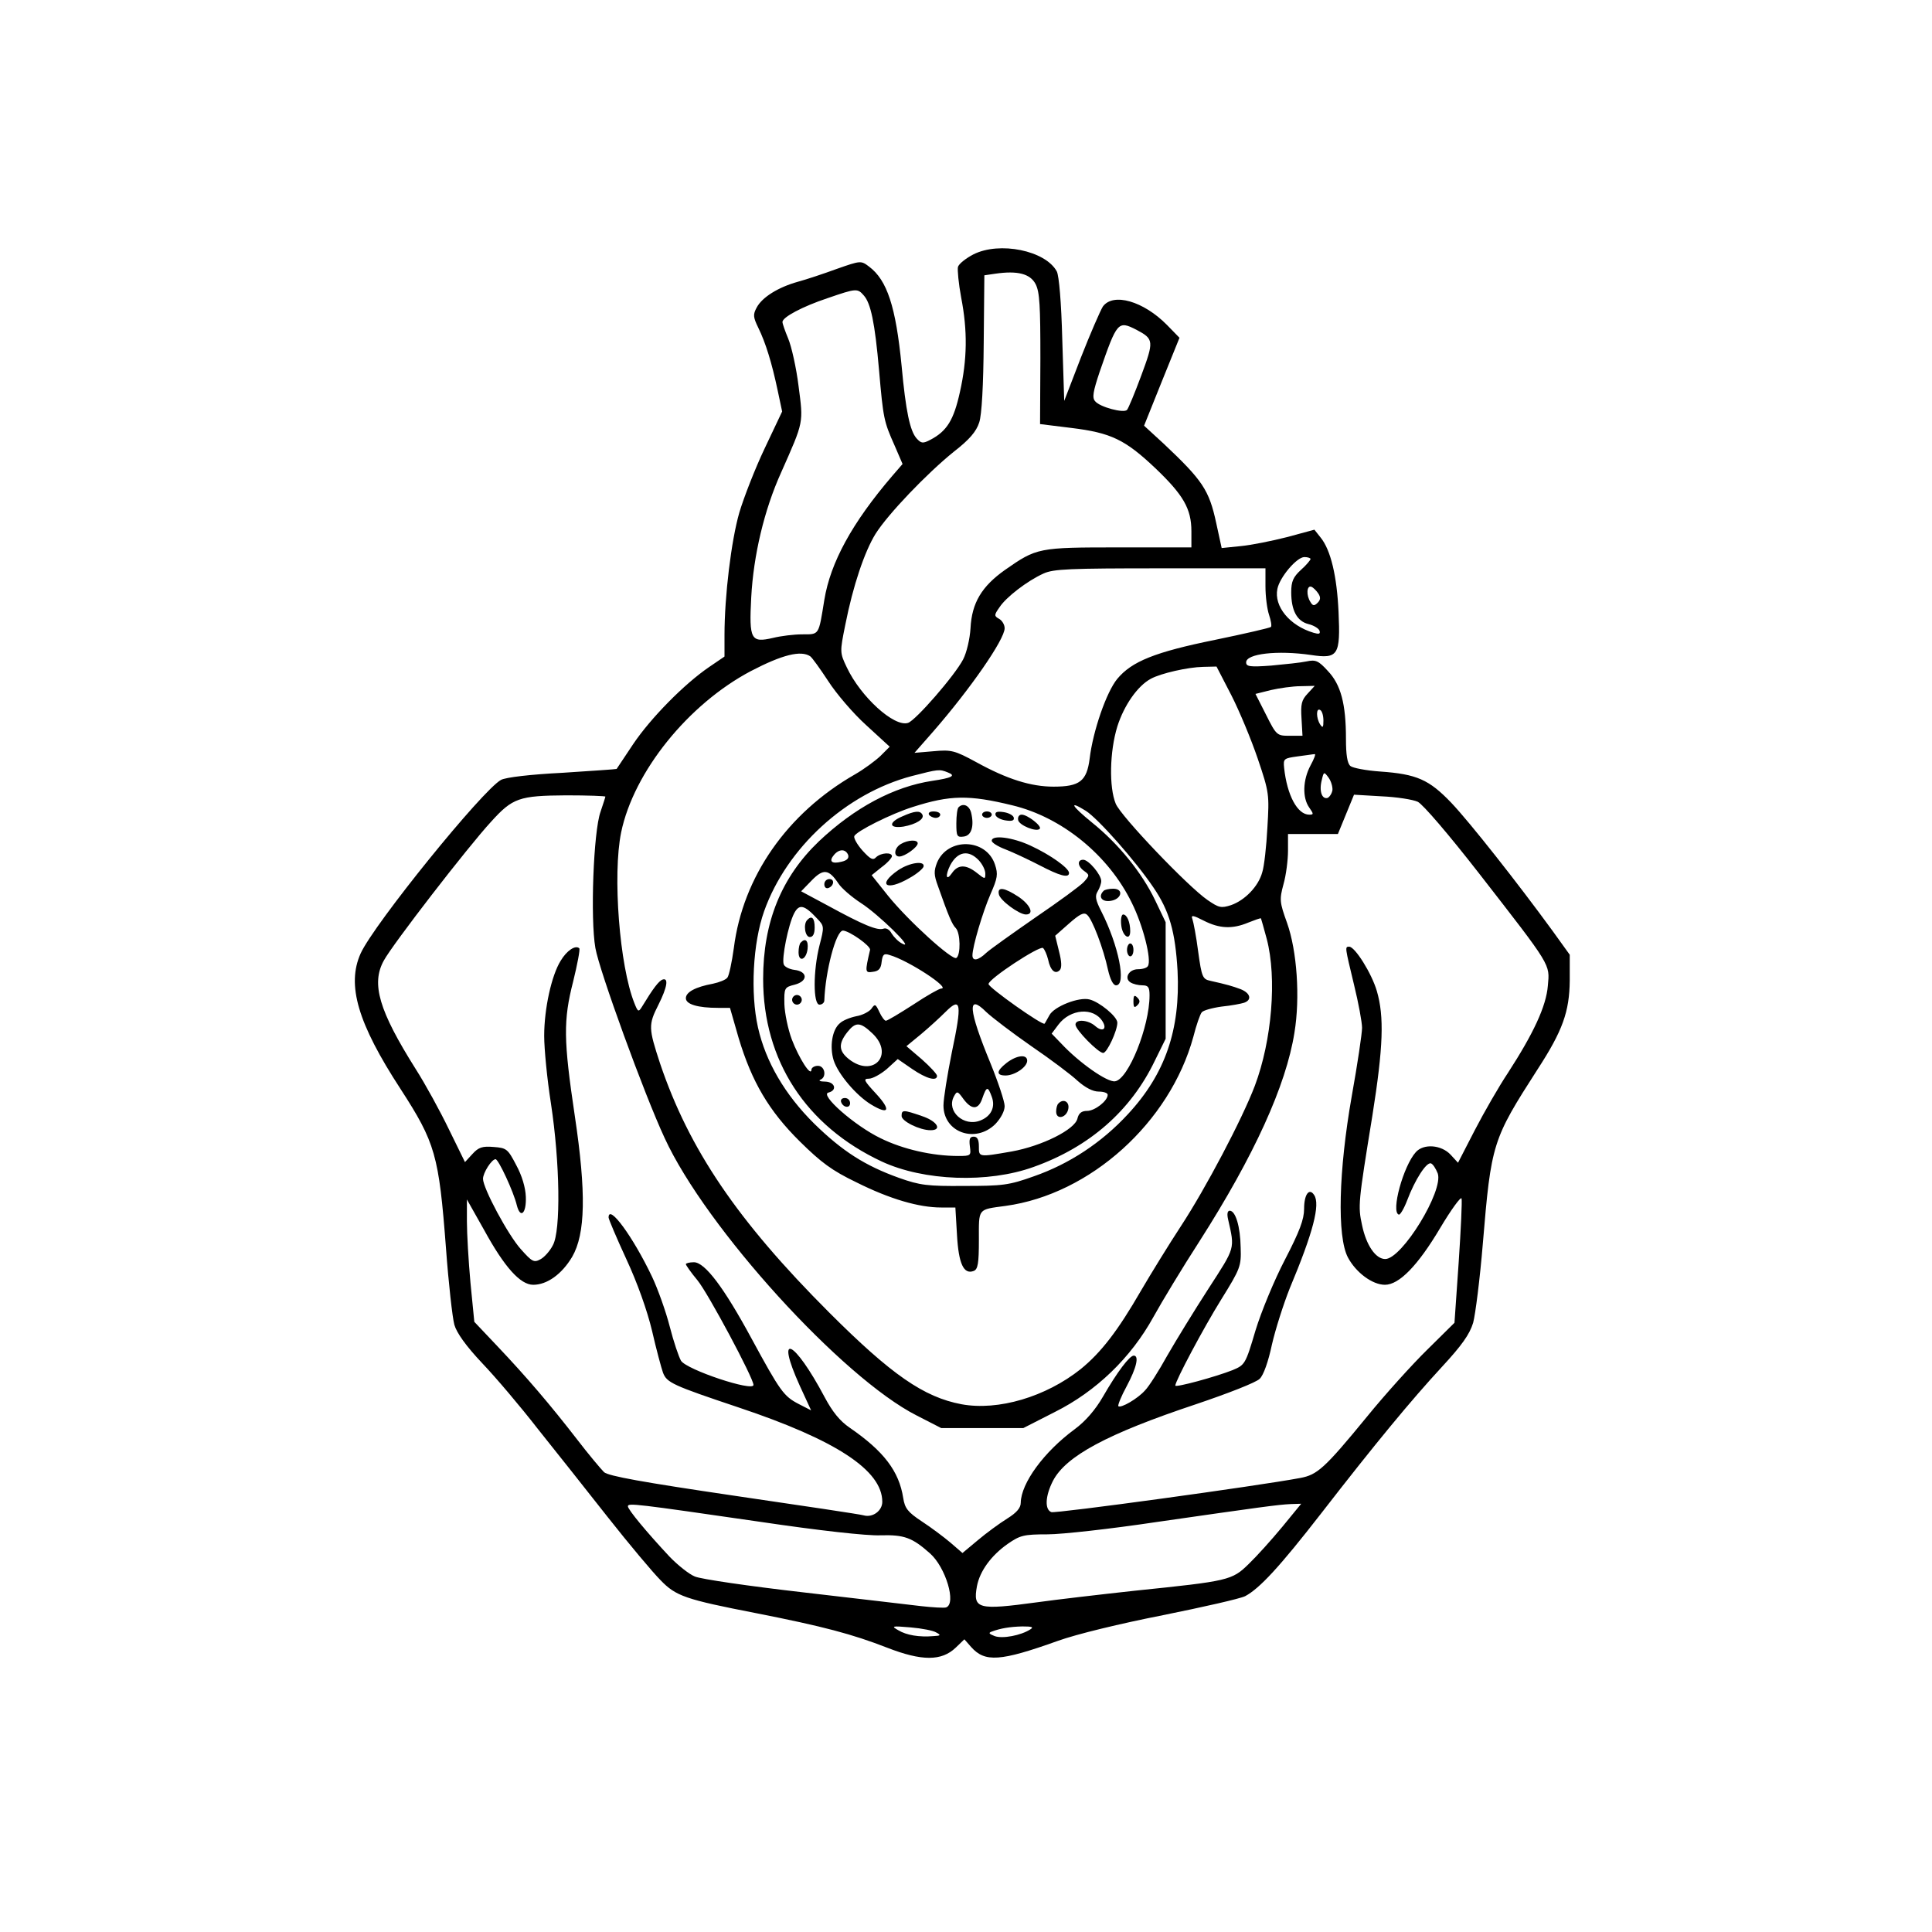 <?xml version="1.0" encoding="UTF-8" standalone="yes"?>
<svg version="1.0" xmlns="http://www.w3.org/2000/svg" width="450pt" height="450pt" viewBox="0 0 600 600" preserveAspectRatio="xMidYMid meet">
  <g transform="translate(0,600) scale(0.1,-0.1)" fill="#000000" stroke="none">
    <path d="M3023 5210 c-23 -12 -45 -29 -48 -39 -2 -9 2 -52 10 -95 20 -103 19
-192 -4 -294 -19 -86 -40 -121 -92 -148 -23 -12 -28 -11 -42 4 -21 23 -34 85
-47 226 -18 184 -45 266 -101 308 -25 19 -26 19 -100 -7 -41 -15 -95 -33 -121
-40 -61 -17 -111 -48 -128 -80 -12 -22 -11 -30 5 -63 23 -47 42 -109 60 -194
l14 -66 -54 -114 c-30 -63 -65 -153 -79 -200 -25 -87 -46 -259 -46 -380 l0
-67 -47 -32 c-78 -53 -182 -159 -236 -239 -27 -41 -51 -76 -52 -78 -1 -1 -77
-6 -168 -12 -99 -5 -176 -14 -191 -22 -57 -31 -394 -447 -436 -539 -44 -98 -9
-217 124 -421 108 -167 119 -205 141 -494 8 -109 20 -216 26 -238 7 -25 36
-66 87 -120 42 -44 119 -135 171 -202 53 -66 151 -190 218 -275 67 -85 141
-173 164 -196 48 -50 77 -60 298 -103 208 -41 298 -65 406 -107 108 -42 169
-42 213 0 l27 26 21 -24 c43 -48 90 -45 269 19 58 21 195 54 327 80 124 25
239 51 255 59 45 24 107 91 236 257 169 218 279 351 375 455 62 67 86 101 97
137 7 26 21 136 30 245 26 313 30 324 170 542 78 120 99 179 100 276 l0 80
-54 75 c-108 148 -256 336 -314 397 -69 72 -107 89 -221 97 -43 3 -85 11 -92
17 -10 8 -14 35 -14 85 0 108 -16 168 -56 210 -29 32 -38 36 -66 30 -18 -4
-68 -9 -110 -13 -67 -5 -78 -3 -78 10 0 27 97 38 201 23 85 -13 92 -1 86 133
-5 111 -24 193 -56 232 l-19 24 -85 -23 c-47 -12 -112 -25 -144 -28 l-59 -6
-17 78 c-22 102 -42 132 -163 246 l-61 56 55 137 55 136 -39 40 c-73 74 -167
101 -199 57 -8 -13 -39 -84 -68 -158 l-52 -135 -6 190 c-3 116 -10 198 -17
212 -35 65 -178 94 -259 53z m193 -92 c13 -25 15 -68 15 -232 l-1 -203 97 -12
c123 -15 167 -36 261 -125 87 -83 112 -126 112 -196 l0 -50 -225 0 c-251 0
-255 -1 -354 -70 -72 -51 -103 -102 -107 -181 -2 -33 -12 -76 -23 -97 -26 -50
-147 -189 -171 -197 -43 -14 -147 81 -190 172 -22 46 -22 48 -5 132 24 122 60
228 94 283 39 62 160 188 243 255 49 38 70 63 79 91 8 23 13 117 14 247 l2
210 34 5 c69 10 108 0 125 -32z m-533 -36 c21 -24 34 -83 47 -232 13 -150 15
-159 48 -233 l25 -58 -32 -37 c-125 -146 -192 -269 -211 -385 -18 -111 -15
-107 -68 -107 -26 0 -67 -5 -91 -11 -69 -16 -75 -6 -68 126 7 130 40 271 93
388 71 160 69 152 54 268 -7 57 -22 123 -32 147 -10 24 -18 47 -18 52 0 15 62
48 140 74 90 31 93 31 113 8z m846 -106 c55 -29 55 -35 15 -143 -20 -54 -40
-102 -44 -106 -10 -11 -85 9 -99 27 -10 11 -6 31 14 91 54 156 57 160 114 131z
m541 -712 c0 -3 -13 -19 -30 -34 -24 -22 -30 -36 -30 -69 0 -57 18 -90 53 -99
17 -4 33 -14 35 -21 3 -10 -2 -11 -19 -6 -74 22 -123 82 -112 136 7 36 60 99
84 99 10 0 19 -3 19 -6z m-140 -85 c0 -31 5 -70 11 -88 6 -18 9 -35 6 -38 -3
-3 -81 -21 -173 -40 -187 -38 -259 -67 -304 -121 -34 -41 -76 -163 -86 -248
-9 -70 -31 -87 -112 -87 -70 0 -144 23 -240 76 -68 37 -78 39 -133 34 l-59 -5
58 66 c115 132 222 286 222 321 0 11 -8 24 -17 29 -16 9 -16 12 1 36 20 31 86
82 137 105 31 14 80 16 363 16 l326 0 0 -56z m164 -22 c8 -12 7 -20 -2 -29
-10 -10 -15 -10 -22 2 -14 21 -12 52 2 48 6 -2 16 -12 22 -21z m-1578 -195 c6
-4 31 -39 56 -77 25 -39 78 -101 118 -137 l73 -67 -29 -29 c-16 -15 -51 -41
-79 -57 -211 -121 -348 -318 -376 -539 -6 -44 -15 -86 -20 -92 -5 -7 -26 -15
-45 -19 -54 -10 -84 -26 -84 -45 0 -19 37 -30 100 -30 l37 0 27 -94 c41 -136
94 -226 190 -321 66 -65 99 -90 176 -127 104 -52 194 -78 263 -78 l44 0 5 -85
c5 -90 21 -124 52 -112 13 5 16 24 16 96 0 100 -5 94 83 106 263 36 510 259
583 525 9 36 21 70 26 76 4 6 33 14 62 18 30 3 61 9 70 12 25 9 19 30 -11 42
-27 10 -41 14 -94 26 -24 5 -27 11 -38 91 -6 47 -15 93 -18 101 -5 13 2 12 35
-5 49 -25 89 -27 139 -6 20 8 37 14 39 13 1 -2 9 -31 18 -64 32 -122 16 -315
-37 -456 -40 -105 -153 -319 -229 -435 -38 -58 -94 -149 -125 -202 -71 -123
-123 -191 -187 -243 -108 -86 -256 -130 -370 -109 -117 22 -218 92 -411 285
-286 286 -435 507 -525 773 -36 110 -37 120 -5 183 27 54 32 84 13 78 -12 -4
-30 -28 -64 -84 -11 -18 -13 -17 -24 11 -46 115 -68 398 -41 530 39 188 208
398 403 501 98 51 155 65 184 46z m1308 -121 c25 -49 62 -138 82 -197 36 -106
36 -112 30 -214 -3 -58 -10 -121 -16 -139 -12 -44 -54 -87 -97 -102 -31 -10
-38 -8 -73 16 -61 42 -269 260 -285 299 -21 51 -19 162 5 240 21 66 63 126
104 148 31 17 115 36 162 37 l42 1 46 -89z m237 5 c-19 -20 -22 -33 -19 -78
l3 -53 -40 0 c-39 0 -41 1 -73 65 l-33 65 48 12 c26 6 68 12 92 12 l44 1 -22
-24z m49 -84 c0 -21 -2 -24 -10 -12 -13 20 -13 53 0 45 6 -3 10 -18 10 -33z
m-40 -139 c-24 -45 -26 -100 -4 -131 14 -20 14 -22 0 -22 -37 0 -69 61 -78
145 -3 29 -1 30 42 36 25 3 48 7 53 7 4 1 -2 -15 -13 -35z m-1126 -22 c26 -10
12 -17 -49 -26 -119 -18 -241 -83 -352 -188 -116 -111 -173 -250 -173 -427 0
-254 133 -457 368 -567 131 -61 331 -68 472 -17 174 62 302 175 376 329 l34
69 0 181 0 181 -33 69 c-41 85 -113 174 -195 240 -65 53 -75 71 -20 37 38 -24
154 -155 210 -238 50 -73 68 -138 75 -259 9 -182 -38 -320 -154 -445 -82 -89
-183 -155 -292 -193 -78 -28 -98 -30 -216 -30 -115 -1 -138 2 -203 25 -106 38
-176 83 -263 168 -92 91 -151 193 -175 299 -24 107 -16 262 19 361 70 197 254
366 459 420 82 21 85 22 112 11z m1194 -55 c-2 -11 -9 -21 -15 -24 -18 -5 -27
22 -18 56 6 26 7 26 21 7 8 -11 13 -29 12 -39z m-2258 -20 c0 -2 -7 -23 -15
-47 -22 -61 -32 -332 -16 -423 12 -70 152 -455 215 -590 128 -279 552 -745
783 -862 l76 -39 128 0 127 0 98 50 c128 64 236 168 306 295 26 47 90 153 143
235 170 266 269 484 295 648 18 109 8 254 -23 341 -23 64 -24 72 -11 120 8 28
14 75 14 104 l0 52 78 0 77 0 25 61 25 61 85 -5 c47 -2 98 -10 113 -17 16 -8
95 -100 190 -222 227 -292 220 -281 214 -349 -5 -64 -45 -149 -124 -271 -28
-42 -74 -122 -103 -178 l-52 -101 -23 25 c-29 31 -84 35 -108 8 -39 -43 -78
-186 -53 -194 4 -2 16 18 26 44 24 64 60 120 74 115 6 -2 15 -16 21 -31 19
-54 -111 -266 -163 -266 -30 0 -59 43 -72 105 -13 60 -12 69 32 340 34 214 37
308 14 387 -16 55 -68 138 -86 138 -14 0 -13 -1 15 -118 14 -57 25 -117 25
-134 0 -17 -14 -112 -32 -212 -41 -233 -46 -436 -12 -501 25 -47 76 -85 115
-85 44 0 102 59 172 177 34 57 64 98 66 91 2 -7 -2 -96 -9 -199 l-13 -187 -84
-83 c-47 -46 -132 -140 -188 -209 -132 -161 -154 -180 -207 -190 -133 -25
-761 -111 -773 -106 -21 8 -19 50 5 97 40 77 168 146 444 238 98 33 188 68
198 79 12 11 27 54 38 106 11 48 36 126 55 174 73 174 96 262 76 291 -15 23
-31 2 -31 -43 0 -33 -14 -70 -59 -157 -33 -63 -74 -162 -92 -221 -31 -105 -33
-107 -71 -123 -53 -21 -178 -55 -178 -48 0 14 87 178 143 268 59 95 62 103 60
160 -1 66 -16 115 -34 115 -7 0 -9 -10 -5 -27 21 -93 23 -85 -61 -215 -44 -68
-101 -161 -128 -208 -26 -47 -57 -96 -69 -108 -23 -26 -75 -56 -83 -49 -2 3 9
31 26 62 31 58 39 95 22 95 -13 0 -51 -50 -96 -128 -23 -40 -54 -76 -88 -101
-95 -70 -166 -167 -167 -228 0 -16 -13 -31 -42 -49 -24 -15 -65 -45 -91 -67
l-48 -40 -37 32 c-20 17 -60 47 -89 66 -44 29 -53 41 -58 73 -13 83 -60 145
-166 218 -31 21 -54 50 -78 95 -95 179 -155 207 -77 35 l35 -76 -39 20 c-46
24 -57 39 -146 203 -86 159 -145 237 -179 237 -14 0 -25 -3 -25 -6 0 -3 16
-26 36 -50 33 -40 174 -304 174 -325 0 -22 -207 47 -225 75 -7 12 -23 59 -35
106 -12 47 -37 117 -55 155 -59 124 -135 228 -135 184 0 -5 25 -64 55 -129 34
-73 65 -160 80 -223 13 -57 29 -116 34 -130 12 -31 29 -39 235 -108 302 -101
446 -195 446 -293 0 -28 -30 -50 -58 -42 -9 3 -190 30 -402 61 -285 42 -390
61 -404 73 -10 10 -48 55 -84 102 -82 106 -156 193 -248 290 l-71 75 -12 122
c-6 66 -11 152 -11 190 l0 68 53 -94 c64 -117 113 -171 153 -171 43 0 89 33
121 87 41 71 44 198 8 438 -35 235 -36 296 -5 417 13 53 22 100 19 103 -12 11
-39 -7 -58 -39 -28 -45 -51 -148 -51 -233 0 -40 9 -134 21 -210 28 -184 31
-395 6 -440 -9 -18 -27 -38 -39 -44 -20 -11 -26 -7 -60 31 -40 44 -118 190
-118 219 0 19 27 61 39 61 9 0 56 -101 66 -143 11 -43 30 -26 28 26 -1 29 -12
66 -30 99 -26 50 -30 53 -70 56 -35 3 -47 -1 -66 -22 l-23 -25 -50 102 c-27
56 -73 140 -103 187 -114 181 -139 265 -99 337 27 50 261 353 333 431 67 74
87 81 233 82 67 0 122 -2 122 -4z m1264 -27 c154 -37 299 -155 371 -303 35
-70 62 -177 50 -196 -3 -6 -17 -10 -31 -10 -28 0 -44 -28 -23 -41 8 -5 24 -9
37 -9 18 0 22 -6 22 -31 0 -98 -66 -261 -107 -267 -24 -4 -112 58 -167 117
l-30 31 21 28 c37 49 109 55 137 10 15 -24 0 -34 -22 -15 -22 20 -62 23 -62 5
0 -16 71 -88 86 -88 12 0 44 69 44 94 0 19 -55 64 -86 72 -33 9 -111 -22 -125
-49 -7 -12 -13 -24 -15 -26 -6 -7 -174 112 -174 123 0 16 157 119 169 112 5
-4 12 -20 16 -36 7 -34 22 -47 36 -33 7 7 6 27 -2 58 l-12 49 43 38 c33 29 46
36 56 27 16 -13 51 -105 65 -171 7 -30 16 -48 25 -48 33 0 8 124 -46 230 -18
35 -20 48 -11 62 6 10 11 24 11 32 0 19 -39 66 -56 66 -19 0 -18 -20 3 -35 17
-12 17 -14 -1 -34 -11 -12 -78 -61 -150 -110 -72 -50 -141 -99 -153 -110 -25
-24 -43 -27 -43 -8 0 27 32 135 56 190 22 50 24 62 14 92 -27 82 -147 85 -180
6 -10 -26 -10 -38 3 -73 33 -94 44 -119 55 -130 15 -15 16 -84 2 -93 -13 -8
-148 114 -212 193 l-51 64 31 25 c18 13 32 29 32 34 0 13 -34 11 -49 -3 -10
-11 -18 -6 -42 20 -17 19 -28 39 -26 45 5 15 115 70 182 91 116 37 174 38 309
5z m-510 -154 c3 -10 -3 -17 -20 -21 -31 -8 -41 1 -24 21 16 19 36 19 44 0z
m406 -17 c11 -12 20 -30 20 -41 0 -18 -1 -18 -26 2 -34 27 -59 27 -78 -1 -18
-26 -21 -7 -5 25 23 43 57 49 89 15z m-436 -72 c9 -14 40 -41 69 -60 55 -35
169 -147 130 -127 -13 6 -27 21 -34 32 -6 12 -17 18 -25 15 -19 -7 -64 12
-172 71 l-84 45 33 34 c36 37 53 35 83 -10z m-66 -109 c22 -23 22 -25 7 -83
-20 -79 -20 -184 0 -184 8 0 15 6 15 13 3 89 36 217 58 217 20 -1 87 -48 84
-60 -16 -69 -16 -72 9 -68 18 2 25 10 27 31 3 23 7 27 25 21 59 -17 191 -104
160 -104 -6 0 -45 -22 -87 -50 -42 -27 -80 -50 -85 -50 -4 0 -13 12 -20 27
-12 26 -14 26 -25 10 -7 -9 -28 -20 -47 -23 -19 -4 -42 -13 -51 -22 -24 -20
-32 -73 -19 -115 14 -43 70 -109 116 -137 56 -34 63 -18 16 33 -38 41 -41 47
-23 47 12 0 37 14 56 30 l34 31 45 -31 c44 -30 77 -39 77 -21 0 5 -21 28 -47
51 l-48 41 45 37 c24 20 59 52 77 70 48 48 51 25 19 -126 -14 -70 -26 -144
-26 -165 0 -84 99 -119 161 -58 17 18 29 40 29 56 0 14 -20 74 -44 133 -69
167 -73 219 -13 159 18 -17 81 -65 140 -106 60 -41 124 -89 144 -108 24 -21
47 -33 65 -33 15 0 28 -4 28 -10 0 -19 -40 -50 -64 -50 -17 0 -26 -7 -30 -24
-8 -34 -110 -85 -204 -102 -104 -18 -102 -18 -102 16 0 21 -5 30 -16 30 -12 0
-15 -7 -12 -30 4 -29 3 -30 -36 -30 -81 0 -172 21 -241 55 -81 39 -191 136
-162 142 28 7 20 33 -10 34 -16 0 -22 3 -15 6 20 8 14 43 -8 43 -11 0 -20 -6
-20 -12 -1 -24 -39 36 -61 94 -12 32 -22 81 -23 109 -1 51 0 53 32 61 42 11
41 41 -1 46 -16 2 -31 10 -33 17 -7 18 14 123 32 158 16 31 32 27 72 -16z
m171 -356 c70 -66 3 -140 -73 -80 -31 25 -33 47 -5 83 26 33 40 33 78 -3z
m371 -197 c12 -32 -2 -61 -36 -74 -51 -20 -105 29 -82 74 10 19 12 18 30 -7
26 -35 47 -34 59 3 13 37 17 37 29 4z m-720 -1320 c182 -27 333 -44 375 -42
73 2 98 -7 153 -56 49 -43 83 -157 50 -168 -6 -2 -41 0 -77 4 -36 4 -202 24
-368 43 -166 19 -317 41 -335 49 -18 7 -54 36 -79 62 -71 76 -129 146 -129
156 0 11 23 8 410 -48z m1622 -16 c-33 -40 -80 -92 -104 -115 -52 -51 -62 -53
-353 -83 -110 -12 -247 -28 -304 -36 -184 -25 -200 -21 -187 50 9 47 44 95 95
131 39 27 50 30 124 30 45 0 197 17 337 38 327 47 378 54 418 56 l33 1 -59
-72z m-1074 -328 c15 -8 13 -10 -8 -11 -46 -4 -85 3 -110 18 -23 13 -21 14 38
9 35 -3 71 -10 80 -16z m292 10 c-29 -19 -87 -30 -111 -21 -18 7 -20 10 -9 14
27 10 55 15 95 16 30 0 36 -2 25 -9z"/>
    <path d="M2977 3493 c-4 -3 -7 -26 -7 -50 0 -40 2 -44 23 -41 24 3 33 32 23
74 -6 23 -25 31 -39 17z"/>
    <path d="M2803 3465 c-45 -19 -43 -39 3 -32 39 7 67 24 58 38 -7 12 -23 11
-61 -6z"/>
    <path d="M2885 3470 c3 -5 13 -10 21 -10 8 0 14 5 14 10 0 6 -9 10 -21 10 -11
0 -17 -4 -14 -10z"/>
    <path d="M3050 3470 c0 -5 7 -10 15 -10 8 0 15 5 15 10 0 6 -7 10 -15 10 -8 0
-15 -4 -15 -10z"/>
    <path d="M3092 3468 c3 -7 17 -14 32 -16 20 -3 27 0 24 10 -3 7 -17 14 -32 16
-20 3 -27 0 -24 -10z"/>
    <path d="M3162 3453 c3 -16 57 -38 67 -27 8 8 -38 44 -56 44 -8 0 -13 -7 -11
-17z"/>
    <path d="M3080 3389 c0 -6 19 -18 43 -27 23 -9 70 -31 105 -49 63 -33 92 -41
92 -24 0 15 -59 57 -120 85 -56 26 -120 34 -120 15z"/>
    <path d="M2798 3379 c-21 -12 -24 -39 -5 -39 17 0 57 29 57 41 0 12 -30 11
-52 -2z"/>
    <path d="M2790 3298 c-67 -46 -38 -67 34 -25 22 12 41 28 44 35 6 20 -42 14
-78 -10z"/>
    <path d="M3102 3223 c3 -19 63 -63 84 -63 27 0 14 30 -23 55 -44 29 -66 32
-61 8z"/>
    <path d="M3427 3233 c-17 -17 -6 -34 20 -31 36 4 45 38 10 38 -13 0 -27 -3
-30 -7z"/>
    <path d="M3482 3128 c3 -35 28 -52 28 -20 0 28 -10 52 -22 52 -5 0 -8 -14 -6
-32z"/>
    <path d="M3500 3050 c0 -11 5 -20 10 -20 6 0 10 9 10 20 0 11 -4 20 -10 20 -5
0 -10 -9 -10 -20z"/>
    <path d="M3520 2890 c0 -19 3 -21 12 -12 9 9 9 15 0 24 -9 9 -12 7 -12 -12z"/>
    <path d="M2560 3254 c0 -9 5 -14 12 -12 18 6 21 28 4 28 -9 0 -16 -7 -16 -16z"/>
    <path d="M2507 3143 c-13 -13 -7 -53 8 -53 10 0 15 10 15 30 0 29 -9 38 -23
23z"/>
    <path d="M2487 3073 c-4 -3 -7 -17 -7 -30 0 -33 24 -24 28 10 3 26 -7 35 -21
20z"/>
    <path d="M2460 2895 c0 -8 7 -15 15 -15 8 0 15 7 15 15 0 8 -7 15 -15 15 -8 0
-15 -7 -15 -15z"/>
    <path d="M3126 2699 c-32 -25 -33 -39 -3 -39 28 0 67 26 67 46 0 21 -33 17
-64 -7z"/>
    <path d="M2612 2578 c6 -18 28 -21 28 -4 0 9 -7 16 -16 16 -9 0 -14 -5 -12
-12z"/>
    <path d="M3287 2573 c-4 -3 -7 -15 -7 -25 0 -28 34 -19 38 10 3 21 -16 31 -31
15z"/>
    <path d="M2800 2534 c0 -16 56 -44 90 -44 37 0 21 28 -27 44 -58 20 -63 20
-63 0z"/>
  </g>
</svg>